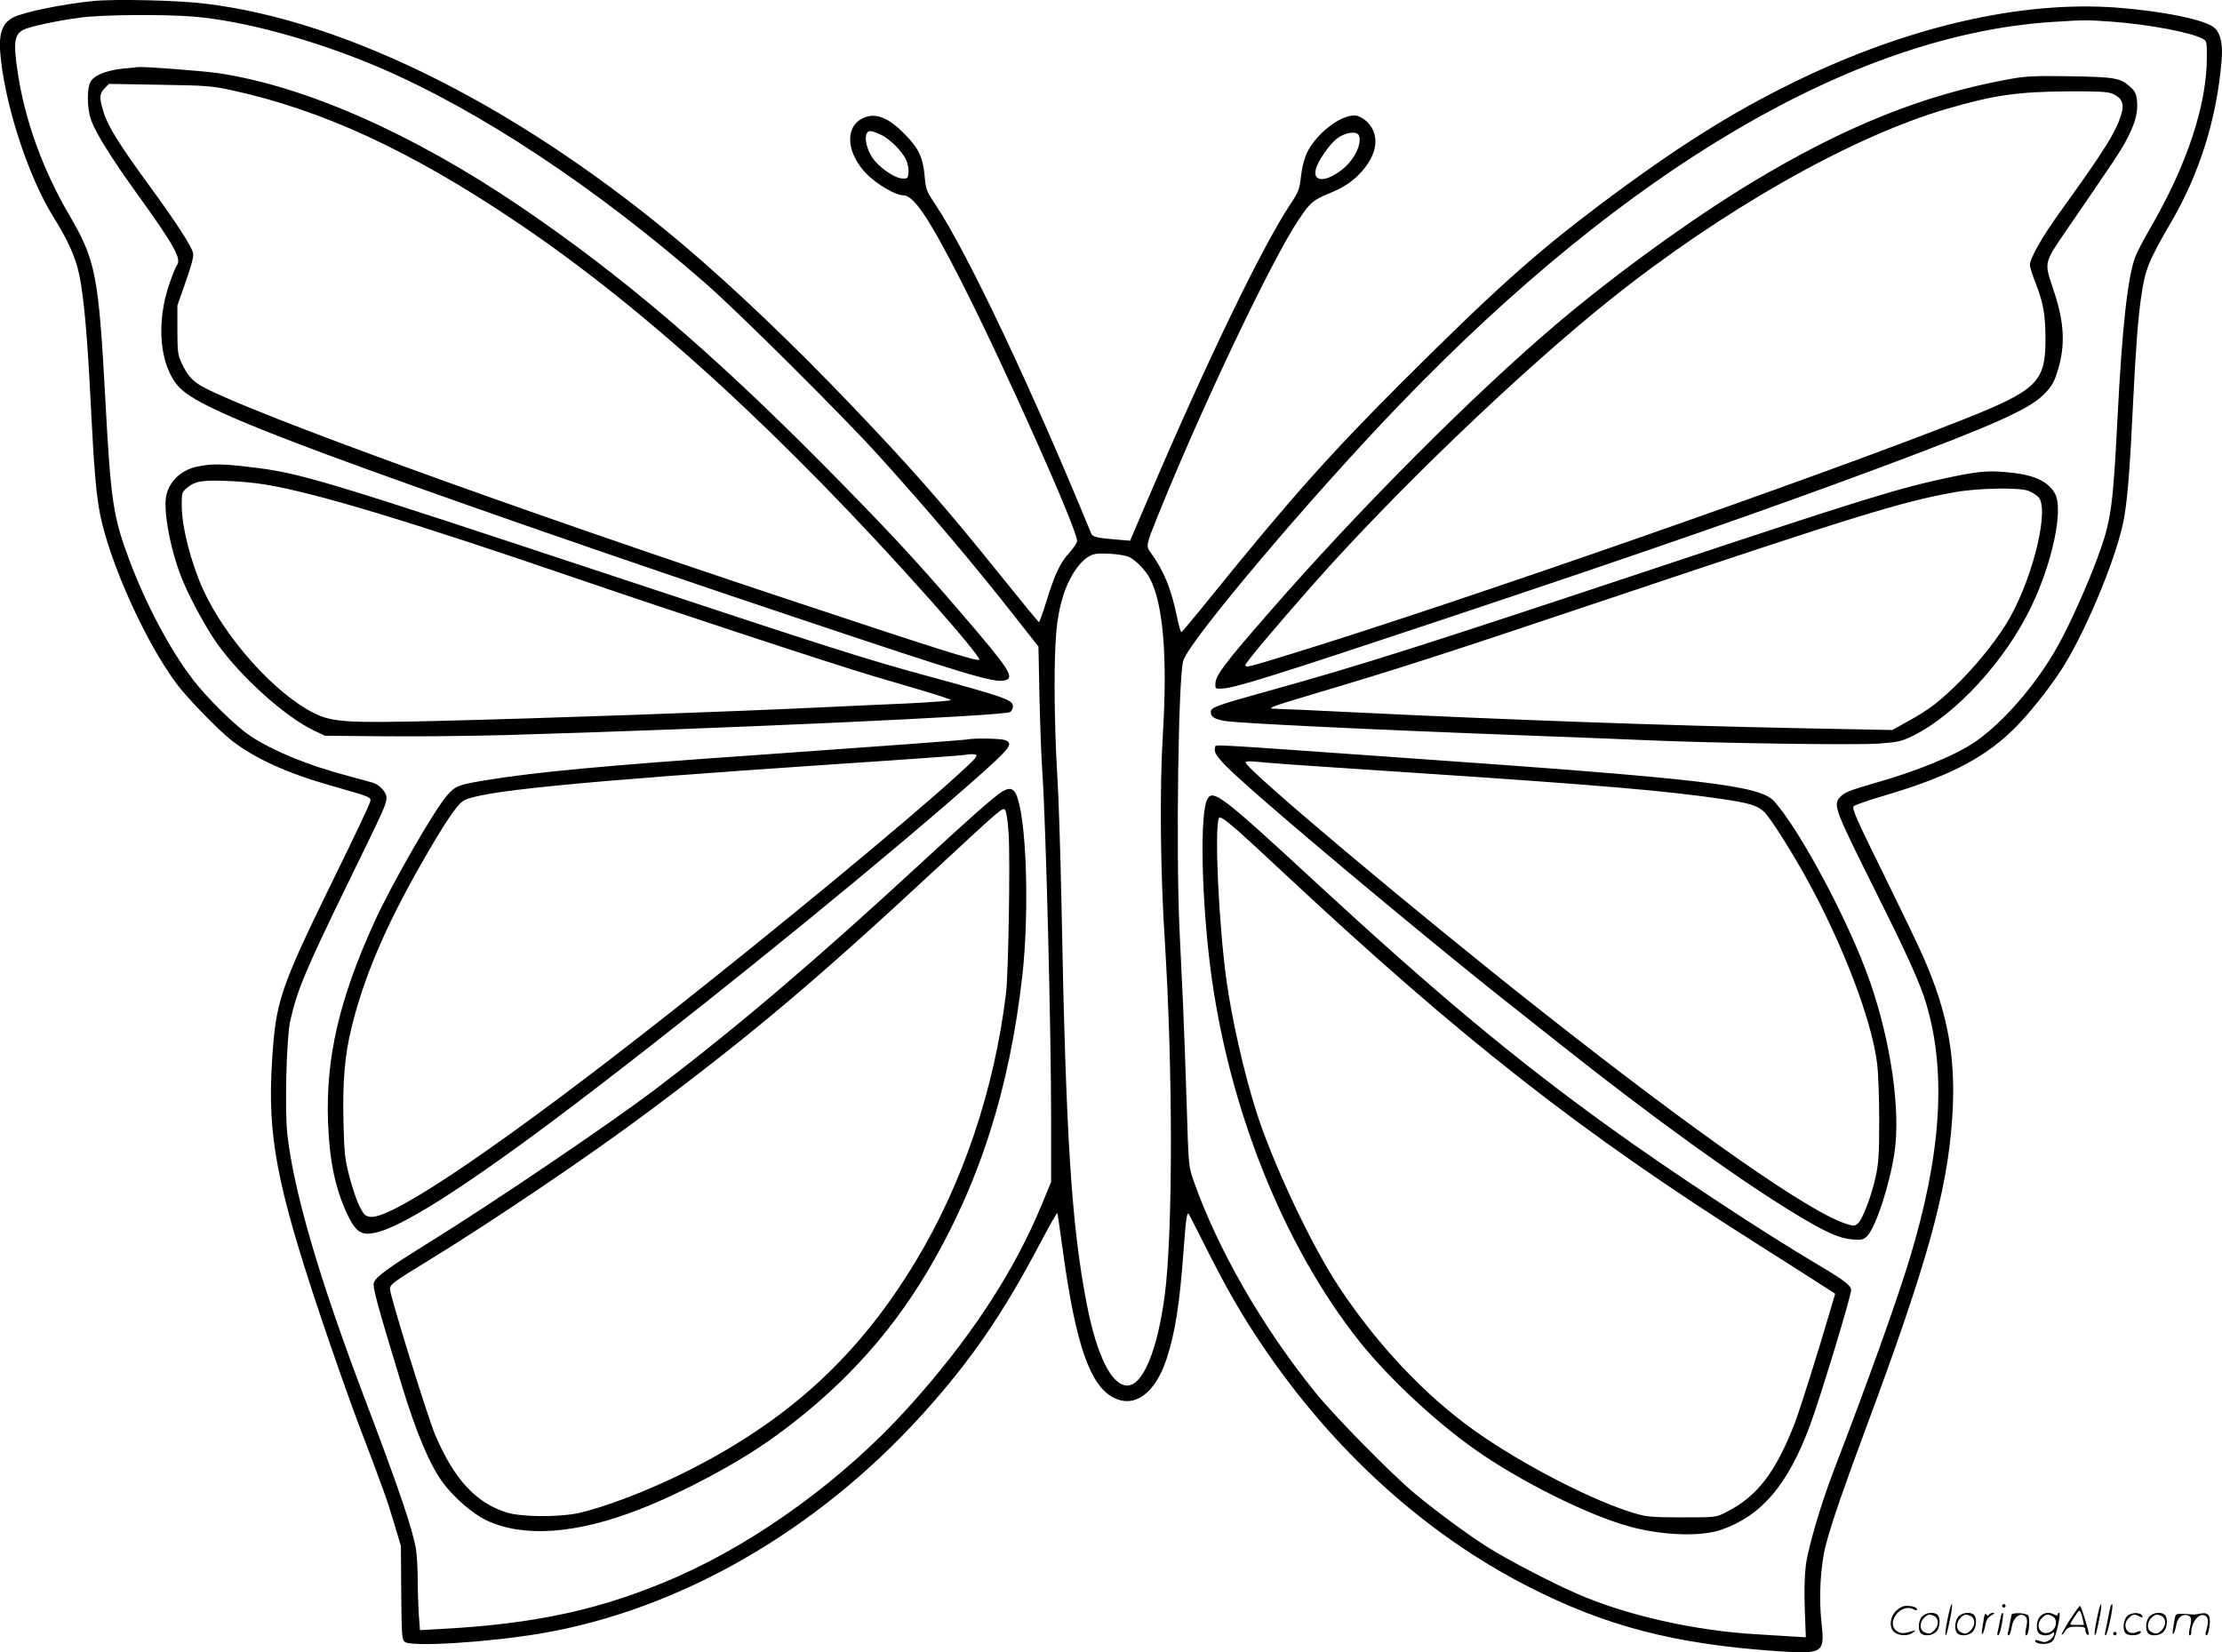 <svg version="1.0" xmlns="http://www.w3.org/2000/svg"
  viewBox="0 0 1280.45 952.37"
 preserveAspectRatio="xMidYMid meet">
<g transform="translate(-0.281,952.55) scale(0.1,-0.1)"
fill="#000000" stroke="none">
<path d="M543 9520 c-174 -17 -404 -64 -464 -95 -70 -37 -88 -101 -70 -252 34
-289 163 -674 298 -892 89 -143 132 -239 153 -342 26 -125 47 -357 65 -729 20
-395 32 -533 55 -651 58 -285 267 -746 447 -983 61 -80 243 -267 313 -320 132
-102 318 -187 565 -257 244 -70 238 -67 230 -98 -4 -14 -93 -204 -200 -421
-323 -661 -343 -721 -365 -1079 -26 -420 28 -706 270 -1431 76 -228 180 -523
230 -655 140 -367 166 -440 206 -575 l37 -125 2 -269 c2 -250 4 -271 21 -284
40 -30 483 -2 784 49 795 135 1585 588 2192 1256 280 308 469 582 688 999 52
98 95 174 96 168 2 -5 17 -110 34 -234 73 -527 155 -761 290 -830 121 -62 239
24 305 222 50 153 76 316 99 636 13 175 19 214 29 201 2 -2 43 -82 91 -178
127 -253 215 -406 337 -586 409 -604 937 -1082 1529 -1384 444 -227 838 -330
1419 -371 279 -20 290 -14 271 157 -17 147 -7 336 25 456 31 120 102 326 227
662 355 954 470 1366 500 1786 25 351 -22 613 -168 944 -29 66 -134 284 -233
485 -151 306 -178 367 -166 379 7 7 88 35 180 62 388 115 599 228 778 419 86
92 195 233 256 333 142 233 311 650 345 852 20 118 33 281 51 660 16 323 28
479 46 605 23 163 41 208 176 440 163 280 261 597 288 926 8 95 -5 156 -41
189 -49 46 -299 97 -567 117 -550 40 -1203 -111 -1852 -428 -362 -176 -688
-382 -1122 -708 -377 -284 -610 -493 -1149 -1031 -411 -411 -641 -670 -1098
-1235 -86 -107 -161 -196 -165 -198 -4 -1 -15 37 -25 85 -34 166 -75 266 -151
372 -30 41 -29 42 41 216 253 627 660 1483 813 1708 64 95 82 110 169 146 89
36 141 71 192 128 73 83 96 165 66 236 -19 46 -70 87 -109 87 -84 0 -219 -106
-271 -212 -17 -35 -30 -84 -36 -138 -9 -78 -14 -90 -63 -164 -157 -237 -471
-884 -803 -1659 l-119 -278 -70 6 c-127 11 -146 15 -155 38 -340 830 -715
1622 -897 1894 -52 78 -55 86 -62 166 -10 107 -35 159 -115 240 -97 99 -173
127 -245 89 -103 -52 -89 -204 29 -322 58 -58 164 -120 207 -120 61 0 147
-127 334 -494 242 -475 669 -1430 669 -1499 0 -9 -20 -39 -44 -66 -55 -61 -84
-123 -132 -278 -21 -68 -41 -123 -44 -123 -3 0 -101 119 -218 265 -320 398
-504 609 -863 985 -328 344 -672 672 -959 916 -933 791 -1943 1302 -2769 1399
-156 19 -514 27 -638 15z m573 -90 c293 -24 702 -136 1067 -291 580 -248 1250
-691 1887 -1248 188 -164 790 -763 996 -991 289 -320 544 -621 781 -923 l140
-178 6 -297 c4 -163 11 -360 17 -437 20 -299 50 -1476 50 -1991 l0 -361 -50
-121 c-164 -400 -421 -790 -779 -1185 -364 -402 -855 -761 -1323 -968 -430
-189 -816 -274 -1379 -303 l-106 -6 -7 92 c-3 50 -6 141 -6 202 0 61 -5 139
-10 172 -19 116 -99 352 -305 894 -253 669 -398 1164 -436 1495 -16 138 -6
554 16 655 39 176 88 293 335 800 212 433 220 452 220 490 0 29 -41 73 -77 84
-10 3 -79 22 -153 42 -223 59 -417 139 -549 224 -85 55 -257 223 -341 335
-130 170 -269 434 -363 686 -92 245 -106 338 -137 919 -39 723 -56 806 -208
1066 -152 260 -256 546 -297 822 -26 171 -20 219 33 246 34 18 196 53 327 70
122 17 475 20 651 6z m11064 -30 c208 -16 442 -60 512 -96 28 -14 28 -16 28
-108 0 -273 -113 -617 -321 -976 -40 -69 -81 -147 -91 -174 -44 -115 -76 -403
-103 -931 -26 -516 -37 -593 -115 -804 -57 -155 -160 -385 -227 -505 -120
-218 -314 -443 -478 -556 -114 -78 -337 -170 -583 -239 -138 -40 -172 -53
-196 -80 -41 -45 -31 -70 209 -551 179 -359 254 -524 288 -640 118 -396 87
-872 -99 -1480 -72 -236 -236 -695 -434 -1210 -73 -190 -147 -441 -161 -546
-7 -57 -10 -148 -6 -252 l6 -163 -87 5 c-48 3 -134 8 -192 12 -360 20 -758
110 -1042 235 -149 65 -401 197 -509 265 -119 75 -300 209 -424 312 -133 111
-456 439 -569 578 -307 378 -566 828 -706 1227 -28 81 -28 85 -39 442 -6 198
-16 457 -21 575 -6 118 -14 310 -20 425 -21 449 -7 1467 22 1554 38 118 738
947 1248 1476 1311 1363 2622 2131 3760 2204 184 12 202 12 350 1z m-7103
-650 c50 -22 123 -94 147 -145 10 -20 16 -52 14 -73 -3 -35 -5 -37 -37 -35
-45 2 -137 67 -172 121 -44 69 -50 152 -11 152 9 0 36 -9 59 -20z m2757 -6
c18 -48 -27 -140 -96 -195 -94 -74 -170 -74 -153 -1 10 48 80 148 126 182 48
34 112 42 123 14z m-1322 -2430 c40 -21 95 -78 119 -126 75 -147 100 -447 73
-892 -19 -322 -15 -785 11 -1191 47 -752 47 -1679 0 -2043 -42 -319 -126 -522
-216 -522 -90 0 -175 170 -233 466 -89 458 -121 961 -146 2295 -6 300 -17 644
-25 765 -8 120 -15 343 -15 494 0 283 11 404 46 520 41 139 122 245 192 253
58 7 164 -4 194 -19z M711 9130 c-90 -10 -154 -34 -181 -67 -28 -36 -28 -161
0 -235 27 -73 116 -215 256 -410 220 -305 265 -385 236 -421 -5 -6 -24 -52
-41 -101 -83 -236 -58 -489 60 -608 77 -78 320 -187 839 -380 588 -218 1650
-588 2730 -949 961 -322 1122 -371 1183 -355 60 15 29 62 -258 396 -260 303
-427 482 -785 844 -650 656 -1165 1095 -1750 1492 -621 421 -1241 694 -1741
768 -91 13 -418 38 -459 35 -8 -1 -48 -5 -89 -9z m624 -124 c517 -111 1031
-347 1640 -757 737 -494 1543 -1231 2390 -2183 168 -189 289 -336 281 -343
-11 -11 -229 57 -1121 354 -1572 522 -3058 1062 -3348 1216 -64 34 -94 67
-129 143 -20 44 -23 65 -23 189 l0 140 48 137 c35 99 47 146 42 166 -8 39
-100 180 -255 392 -166 227 -236 339 -260 418 -26 84 -25 108 6 139 l25 25
292 -5 c264 -4 303 -7 412 -31z M1139 6836 c-92 -19 -159 -83 -178 -166 -20
-91 29 -340 100 -503 47 -110 136 -271 194 -352 137 -192 389 -419 555 -499
l65 -31 325 -3 c179 -2 503 1 720 7 1182 34 2861 110 2902 132 10 5 18 20 18
33 0 37 -40 52 -495 176 -352 96 -538 155 -1731 550 -1788 592 -1878 620
-2182 655 -149 18 -216 18 -293 1z m391 -103 c285 -46 838 -213 1800 -543 486
-167 1481 -495 1705 -561 94 -28 231 -68 305 -90 74 -22 138 -44 143 -48 4 -4
-111 -13 -255 -20 -145 -6 -353 -16 -463 -21 -558 -27 -1633 -65 -2255 -80
-503 -12 -591 -7 -695 44 -225 111 -512 430 -641 712 -71 157 -124 363 -124
488 0 71 1 75 31 100 46 39 89 46 244 39 61 -2 153 -11 205 -20z M5580 5264
c-19 -4 -532 -42 -1200 -89 -896 -62 -1287 -99 -1575 -146 -160 -26 -178 -33
-225 -87 -74 -83 -320 -512 -420 -731 -202 -444 -280 -781 -267 -1151 9 -237
45 -400 120 -551 43 -85 76 -105 150 -89 173 35 612 324 1302 855 756 581
1694 1347 2193 1791 168 151 186 175 136 194 -23 9 -180 12 -214 4z m50 -92
c0 -13 -20 -33 -125 -128 -296 -268 -1005 -853 -1624 -1342 -944 -745 -1610
-1201 -1741 -1190 -31 3 -38 9 -63 56 -16 29 -42 105 -59 170 -28 107 -31 135
-36 319 -5 239 7 385 47 548 72 293 198 587 406 950 128 224 201 333 238 355
90 55 643 110 2127 210 410 27 752 52 760 54 29 7 70 6 70 -2z M5775 4961
c-44 -27 -190 -156 -459 -405 -606 -559 -1052 -940 -1536 -1308 -257 -195
-928 -650 -1310 -887 -230 -143 -296 -191 -312 -226 -10 -23 10 -99 159 -590
84 -276 162 -462 238 -565 62 -84 172 -180 251 -217 213 -101 520 -79 884 64
251 98 561 264 760 406 377 269 670 583 894 959 301 506 477 1054 551 1718 33
303 28 734 -11 944 -24 124 -46 146 -109 107z m40 -239 c10 -149 -1 -810 -15
-922 -67 -553 -248 -1092 -518 -1540 -330 -549 -736 -922 -1328 -1218 -213
-107 -473 -206 -621 -238 -117 -24 -329 -22 -413 5 -176 56 -301 192 -409 446
-44 103 -261 803 -261 842 0 25 24 43 205 153 383 234 948 616 1295 876 600
449 964 757 1640 1385 399 370 392 364 406 344 7 -9 15 -69 19 -133z M11585
9070 c-494 -89 -955 -274 -1490 -598 -345 -209 -788 -530 -1125 -816 -482
-410 -1135 -1065 -1650 -1656 -256 -293 -311 -366 -313 -412 -2 -33 -1 -33 40
-31 71 3 298 74 1253 392 1202 401 1901 644 2580 898 599 224 809 317 894 399
55 52 72 84 97 181 34 135 23 261 -41 447 -47 139 -47 138 79 322 266 387 310
453 343 514 52 95 71 162 66 228 -4 48 -10 60 -41 88 -54 50 -88 56 -347 60
-201 3 -251 1 -345 -16z m590 -84 c52 -22 69 -55 55 -108 -28 -105 -96 -214
-355 -573 -104 -144 -175 -269 -175 -307 0 -10 15 -58 34 -106 44 -114 56
-180 56 -323 0 -245 -48 -292 -470 -460 -813 -323 -2924 -1060 -3875 -1352
-260 -80 -265 -81 -265 -64 0 13 176 222 395 470 473 534 1190 1222 1705 1634
647 518 1393 941 1941 1101 270 79 409 99 697 101 171 1 230 -2 257 -13z
M11245 6776 c-295 -62 -488 -121 -1690 -521 -1362 -453 -1704 -562 -2233 -709
-316 -88 -342 -98 -342 -124 0 -27 19 -40 76 -51 63 -13 825 -50 1784 -86 223
-8 509 -20 635 -25 401 -18 1225 -30 1357 -20 110 8 129 13 195 45 248 123
535 436 683 748 120 251 184 553 136 645 -36 68 -112 107 -242 122 -135 15
-185 12 -359 -24z m449 -80 c19 -8 44 -24 55 -35 64 -64 -25 -444 -161 -690
-60 -109 -173 -253 -285 -367 -119 -119 -178 -165 -302 -234 l-94 -52 -561 11
c-737 15 -1643 47 -2541 91 -220 11 -420 20 -445 20 -66 1 -44 9 210 85 492
146 722 220 1753 566 1380 463 1642 544 1946 598 134 24 375 28 425 7z M7005
5217 c-16 -41 43 -101 430 -433 374 -320 921 -772 1215 -1005 80 -63 242 -191
360 -285 525 -416 1012 -767 1345 -969 167 -101 247 -137 320 -143 57 -4 66
-2 87 19 51 51 132 301 159 488 34 242 -22 632 -141 975 -116 336 -396 864
-551 1041 -83 94 -385 130 -2169 255 -1147 81 -1048 76 -1055 57z m425 -97
c80 -6 415 -28 745 -50 1052 -70 1430 -102 1760 -151 147 -22 195 -36 232 -71
35 -32 151 -214 244 -382 210 -379 379 -821 409 -1071 7 -55 12 -203 12 -330
0 -190 -4 -246 -20 -320 -24 -110 -75 -246 -102 -270 -18 -16 -25 -17 -63 -5
-206 61 -860 518 -1762 1229 -732 577 -1705 1395 -1705 1433 0 5 22 7 53 4 28
-3 117 -10 197 -16z M6960 4919 c-43 -78 -34 -553 16 -959 101 -810 422 -1616
864 -2170 164 -205 432 -456 660 -617 261 -185 661 -384 901 -448 189 -50 404
-57 522 -16 232 81 383 259 510 601 60 162 237 744 237 780 0 26 -41 57 -182
141 -321 189 -863 547 -1211 798 -552 398 -1005 777 -1692 1411 -539 498 -593
540 -625 479z m185 -189 c33 -29 150 -137 260 -240 1024 -956 1708 -1492 2730
-2138 105 -66 247 -157 317 -202 l126 -81 -18 -62 c-82 -280 -187 -614 -217
-690 -111 -283 -216 -418 -395 -508 -57 -29 -58 -29 -250 -29 -163 0 -204 3
-263 20 -243 69 -664 286 -942 485 -282 202 -555 492 -774 823 -160 241 -384
717 -478 1015 -69 218 -140 529 -171 756 -43 311 -69 854 -44 929 5 16 29 0
119 -78z M11226 194 c-10 -47 -15 -88 -12 -91 5 -6 9 7 30 110 7 37 10 67 6
67 -4 0 -15 -39 -24 -86z M11540 270 c0 -5 5 -10 10 -10 6 0 10 5 10 10 0 6
-4 10 -10 10 -5 0 -10 -4 -10 -10z M12086 194 c-10 -47 -15 -88 -12 -91 5 -6
9 7 30 110 7 37 10 67 6 67 -4 0 -15 -39 -24 -86z M12166 269 c-3 -8 -10 -41
-16 -74 -6 -33 -14 -68 -16 -77 -3 -10 -1 -18 3 -18 10 0 46 171 38 178 -2 3
-7 -1 -9 -9z M10929 241 c-38 -38 -41 -101 -7 -125 29 -20 79 -20 104 0 18 14
18 15 1 10 -53 -17 -69 -17 -92 -2 -69 45 21 166 94 126 12 -6 21 -7 21 -1 0
12 -25 21 -62 21 -19 0 -39 -10 -59 -29z M11930 189 c-28 -45 -49 -83 -47 -85
2 -3 12 7 21 21 14 21 24 25 66 25 43 0 50 -3 50 -19 0 -11 5 -23 10 -26 6 -3
10 -3 10 1 0 20 -44 164 -51 164 -4 0 -30 -37 -59 -81z m75 4 l7 -33 -42 0
c-42 0 -42 0 -28 23 8 12 21 32 29 44 15 25 22 18 34 -34z M11080 210 c-22
-22 -27 -79 -8 -98 19 -19 66 -14 88 8 22 22 27 79 8 98 -19 19 -66 14 -88 -8z
m71 0 c25 -14 25 -54 -1 -80 -23 -23 -33 -24 -61 -10 -25 14 -25 54 1 80 23
23 33 24 61 10z M11290 210 c-22 -22 -27 -79 -8 -98 19 -19 66 -14 88 8 22 22
27 79 8 98 -19 19 -66 14 -88 -8z m71 0 c25 -14 25 -54 -1 -80 -23 -23 -33
-24 -61 -10 -25 14 -25 54 1 80 23 23 33 24 61 10z M11436 204 c-3 -16 -8 -47
-11 -69 -8 -51 10 -26 19 27 5 27 15 42 34 53 18 10 22 14 10 15 -9 0 -20 -5
-24 -11 -5 -8 -9 -8 -14 1 -5 8 -10 3 -14 -16z M11537 223 c-2 -4 -7 -26 -11
-48 -4 -22 -9 -48 -12 -57 -3 -10 -1 -18 4 -18 4 0 14 28 20 62 11 58 10 81
-1 61z M11595 220 c-1 -3 -5 -23 -9 -45 -4 -22 -9 -48 -12 -57 -3 -10 -1 -18
4 -18 5 0 13 20 17 45 7 53 44 87 74 68 17 -11 19 -28 8 -80 -4 -18 -3 -33 2
-33 16 0 24 99 11 115 -12 14 -87 18 -95 5z M11760 210 c-22 -22 -27 -79 -8
-98 7 -7 24 -12 38 -12 14 0 31 5 38 12 9 9 12 8 12 -5 0 -9 -12 -24 -26 -34
-21 -13 -32 -15 -55 -6 -16 6 -29 8 -29 3 0 -24 81 -27 102 -2 18 19 50 162
37 162 -5 0 -9 -5 -9 -10 0 -7 -6 -7 -19 0 -30 16 -59 12 -81 -10z m71 0 c29
-16 25 -65 -6 -86 -56 -37 -103 28 -55 76 23 23 33 24 61 10z M12261 211 c-23
-23 -28 -80 -9 -99 19 -19 88 -13 88 9 0 5 -11 4 -24 -2 -54 -25 -89 38 -46
81 23 23 33 24 62 9 16 -9 19 -8 16 3 -8 22 -64 22 -87 -1z M12390 210 c-22
-22 -27 -79 -8 -98 19 -19 66 -14 88 8 22 22 27 79 8 98 -19 19 -66 14 -88 -8z
m71 0 c25 -14 25 -54 -1 -80 -23 -23 -33 -24 -61 -10 -25 14 -25 54 1 80 23
23 33 24 61 10z M12536 201 c-3 -14 -8 -44 -11 -66 -8 -51 10 -26 19 27 8 41
35 63 66 53 22 -7 24 -21 11 -77 -5 -22 -5 -38 0 -38 5 0 9 6 9 13 0 68 51
125 85 97 15 -13 15 -35 -1 -92 -3 -10 -1 -18 4 -18 6 0 13 23 17 50 9 63 -5
84 -49 76 -17 -4 -35 -6 -41 -6 -101 8 -104 7 -109 -19z M12180 110 c0 -5 5
-10 10 -10 6 0 10 5 10 10 0 6 -4 10 -10 10 -5 0 -10 -4 -10 -10z"/>
</g>
</svg>
